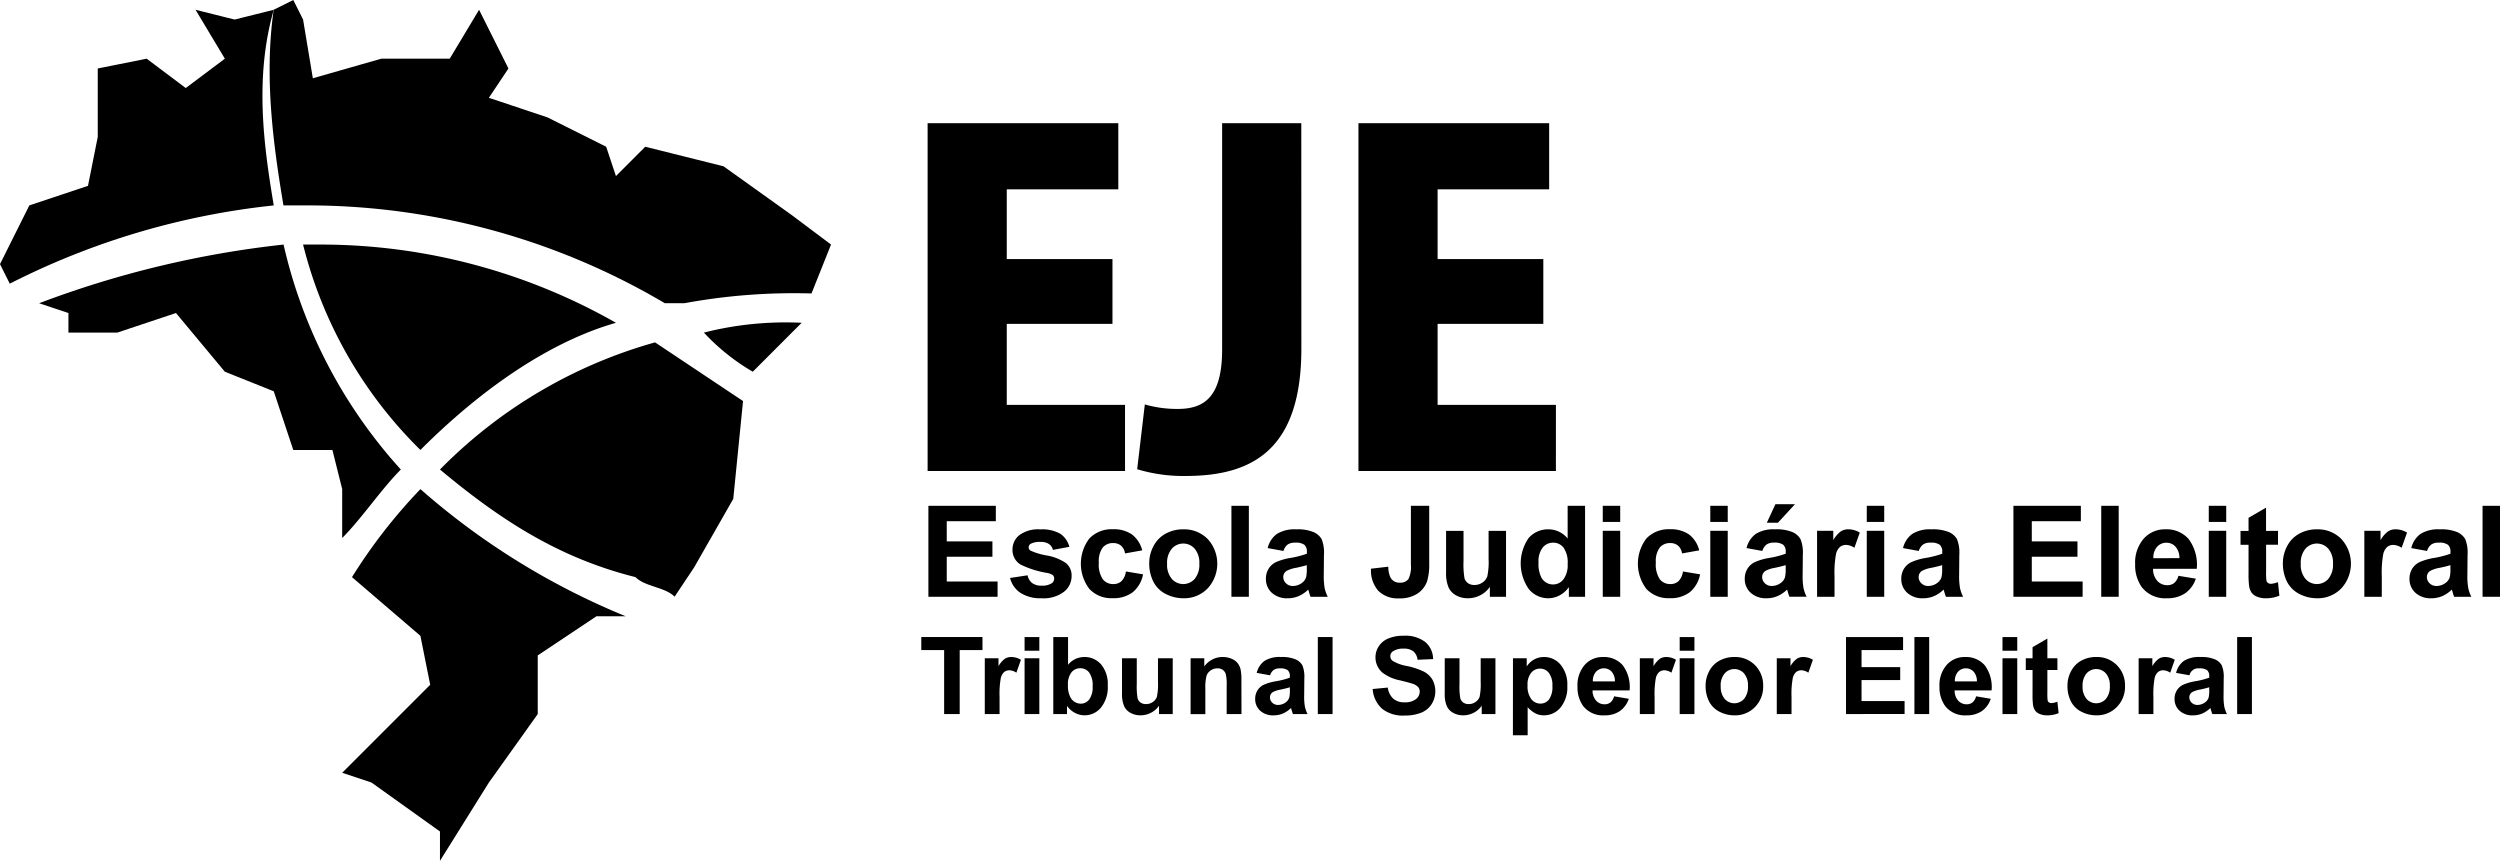 <svg id="Grupo_630" data-name="Grupo 630" xmlns="http://www.w3.org/2000/svg" width="174.254" height="60" viewBox="0 0 174.254 60">
  <path id="Caminho_1225" data-name="Caminho 1225" d="M44.758,23.971a41.618,41.618,0,0,0-20.444-5.453H22.95a30.355,30.355,0,0,0,8.178,14.317c4.089-4.091,8.859-7.5,13.63-8.864Z" transform="translate(-1.825 -1.472)" fill-rule="evenodd"/>
  <path id="Caminho_1226" data-name="Caminho 1226" d="M49.67,43.652l1.363-2.046,2.726-4.773.681-6.818-6.133-4.09a33.8,33.8,0,0,0-14.992,8.863c4.089,3.409,8.178,6.136,13.63,7.5.681.681,2.044.681,2.726,1.364Z" transform="translate(-2.649 -2.061)" fill-rule="evenodd"/>
  <path id="Caminho_1227" data-name="Caminho 1227" d="M26.593,43.171l4.77,4.091.682,3.41-6.133,6.136,2.044.682L32.726,60.9v2.046l3.408-5.455,3.407-4.774v-4.09l4.09-2.727h2.044a50.682,50.682,0,0,1-14.311-8.863,37.43,37.43,0,0,0-4.77,6.136Z" transform="translate(-2.06 -2.944)" fill-rule="evenodd"/>
  <path id="Caminho_1228" data-name="Caminho 1228" d="M2.961,22.608l2.044.682v1.364H8.413L12.5,23.29l3.407,4.091,3.408,1.364,1.362,4.091h2.727l.682,2.727v3.409c1.362-1.363,2.726-3.409,4.089-4.772A34.8,34.8,0,0,1,20,18.518a69.2,69.2,0,0,0-17.037,4.09Z" transform="translate(-0.235 -1.472)" fill-rule="evenodd"/>
  <path id="Caminho_1229" data-name="Caminho 1229" d="M53.3,25.125a14.855,14.855,0,0,0,3.408,2.727l3.407-3.41a23.134,23.134,0,0,0-6.814.683Z" transform="translate(-4.238 -1.943)" fill-rule="evenodd"/>
  <path id="Caminho_1230" data-name="Caminho 1230" d="M21.386,14.318H23.43a48.97,48.97,0,0,1,24.534,6.817h1.362a42,42,0,0,1,8.86-.68l1.363-3.41L56.823,15l-4.77-3.41L46.6,10.227l-2.044,2.046-.681-2.046-4.09-2.045L35.7,6.817l1.363-2.044L35.016.682,32.971,4.091H28.2L23.43,5.455l-.681-4.092L22.067,0,20.7.682c-.681,4.773,0,9.545.681,13.636Z" transform="translate(-1.624)" fill-rule="evenodd"/>
  <path id="Caminho_1231" data-name="Caminho 1231" d="M6.133,13.013,2.044,14.377,0,18.468l.681,1.364a52.681,52.681,0,0,1,18.4-5.455c-.681-4.092-1.363-8.863,0-13.636l-2.726.681L13.63.741,15.673,4.15,12.948,6.195,10.222,4.15l-3.408.682V9.6Z" transform="translate(0 -0.059)" fill-rule="evenodd"/>
  <g id="Grupo_627" data-name="Grupo 627" transform="translate(64.656 8.587)">
    <path id="Caminho_1232" data-name="Caminho 1232" d="M84,33.573H70.24V9.329H83.532v4.61H75.757V18.8h7.368v4.516H75.757v5.645H84Z" transform="translate(-70.24 -9.329)"/>
    <path id="Caminho_1233" data-name="Caminho 1233" d="M97.553,25.042c0,7.057-3.418,8.876-8.057,8.876a11.032,11.032,0,0,1-3.387-.471l.533-4.516a8.053,8.053,0,0,0,2.288.314c1.819,0,3.1-.784,3.1-4.139V9.329h5.518Z" transform="translate(-71.502 -9.329)"/>
    <path id="Caminho_1234" data-name="Caminho 1234" d="M116.627,33.573H102.864V9.329h13.293v4.61h-7.775V18.8h7.368v4.516h-7.368v5.645h8.246Z" transform="translate(-72.834 -9.329)"/>
  </g>
  <g id="Grupo_628" data-name="Grupo 628" transform="translate(64.71 35.143)">
    <path id="Caminho_1235" data-name="Caminho 1235" d="M70.3,44.64V38.3H75v1.073H71.579v1.407h3.183v1.069H71.579v1.727h3.543V44.64Z" transform="translate(-70.299 -38.187)"/>
    <path id="Caminho_1236" data-name="Caminho 1236" d="M76.484,43.471l1.221-.186a.891.891,0,0,0,.316.538,1.066,1.066,0,0,0,.666.184,1.2,1.2,0,0,0,.71-.173.387.387,0,0,0,.16-.324.319.319,0,0,0-.087-.23.974.974,0,0,0-.407-.16,6.561,6.561,0,0,1-1.864-.593,1.184,1.184,0,0,1-.546-1.035,1.276,1.276,0,0,1,.472-1,2.2,2.2,0,0,1,1.462-.407,2.547,2.547,0,0,1,1.4.307,1.572,1.572,0,0,1,.631.909l-1.147.213a.705.705,0,0,0-.278-.411,1.018,1.018,0,0,0-.586-.144,1.325,1.325,0,0,0-.689.134.288.288,0,0,0-.138.247.269.269,0,0,0,.122.221,4.6,4.6,0,0,0,1.135.342,3.37,3.37,0,0,1,1.356.541,1.123,1.123,0,0,1,.381.9,1.389,1.389,0,0,1-.527,1.086,2.338,2.338,0,0,1-1.562.455,2.566,2.566,0,0,1-1.486-.381A1.76,1.76,0,0,1,76.484,43.471Z" transform="translate(-70.791 -38.329)"/>
    <path id="Caminho_1237" data-name="Caminho 1237" d="M86.121,41.546l-1.2.215a.863.863,0,0,0-.274-.54.832.832,0,0,0-.556-.182.909.909,0,0,0-.724.314,1.608,1.608,0,0,0-.27,1.05,1.856,1.856,0,0,0,.274,1.154.9.9,0,0,0,.737.339.818.818,0,0,0,.566-.2,1.18,1.18,0,0,0,.312-.678l1.194.2a2.125,2.125,0,0,1-.713,1.243,2.217,2.217,0,0,1-1.415.42,2.1,2.1,0,0,1-1.607-.637,2.9,2.9,0,0,1,0-3.534,2.141,2.141,0,0,1,1.627-.634,2.216,2.216,0,0,1,1.334.362A2,2,0,0,1,86.121,41.546Z" transform="translate(-71.217 -38.329)"/>
    <path id="Caminho_1238" data-name="Caminho 1238" d="M87.022,42.419a2.485,2.485,0,0,1,.3-1.172,2.049,2.049,0,0,1,.846-.866,2.5,2.5,0,0,1,1.222-.3,2.3,2.3,0,0,1,1.708.677,2.545,2.545,0,0,1-.006,3.441,2.274,2.274,0,0,1-1.694.687,2.668,2.668,0,0,1-1.2-.286,1.963,1.963,0,0,1-.872-.838A2.791,2.791,0,0,1,87.022,42.419Zm1.245.064a1.525,1.525,0,0,0,.325,1.048,1.06,1.06,0,0,0,1.6,0,1.543,1.543,0,0,0,.322-1.056,1.513,1.513,0,0,0-.322-1.039,1.06,1.06,0,0,0-1.6,0A1.521,1.521,0,0,0,88.267,42.484Z" transform="translate(-71.628 -38.329)"/>
    <path id="Caminho_1239" data-name="Caminho 1239" d="M93.245,44.64V38.3H94.46V44.64Z" transform="translate(-72.123 -38.187)"/>
    <path id="Caminho_1240" data-name="Caminho 1240" d="M97.079,41.589l-1.1-.2a1.712,1.712,0,0,1,.64-.986,2.334,2.334,0,0,1,1.349-.321,2.9,2.9,0,0,1,1.211.193,1.2,1.2,0,0,1,.561.489,2.519,2.519,0,0,1,.162,1.089l-.013,1.419a4.968,4.968,0,0,0,.058.894,2.637,2.637,0,0,0,.219.616h-1.2c-.031-.08-.071-.2-.116-.359-.02-.072-.035-.12-.044-.142a2.219,2.219,0,0,1-.666.454,1.92,1.92,0,0,1-.758.152,1.567,1.567,0,0,1-1.118-.386,1.284,1.284,0,0,1-.408-.974,1.306,1.306,0,0,1,.185-.695,1.219,1.219,0,0,1,.522-.467,4.04,4.04,0,0,1,.967-.284,6.743,6.743,0,0,0,1.181-.3v-.122a.629.629,0,0,0-.173-.5,1.032,1.032,0,0,0-.654-.149.874.874,0,0,0-.506.127A.888.888,0,0,0,97.079,41.589Zm1.627.987q-.233.077-.74.186a2.173,2.173,0,0,0-.662.213.506.506,0,0,0-.238.427.6.6,0,0,0,.191.442.663.663,0,0,0,.484.186,1.054,1.054,0,0,0,.627-.215.763.763,0,0,0,.29-.4,2.377,2.377,0,0,0,.048-.593Z" transform="translate(-72.33 -38.329)"/>
    <path id="Caminho_1241" data-name="Caminho 1241" d="M106.595,38.3h1.277v4.016a4.119,4.119,0,0,1-.138,1.212,1.714,1.714,0,0,1-.676.888,2.228,2.228,0,0,1-1.289.336,1.909,1.909,0,0,1-1.444-.527,2.15,2.15,0,0,1-.511-1.542l1.207-.139a1.7,1.7,0,0,0,.16.77.688.688,0,0,0,.631.342.7.7,0,0,0,.606-.244,1.931,1.931,0,0,0,.177-1.015Z" transform="translate(-72.963 -38.187)"/>
    <path id="Caminho_1242" data-name="Caminho 1242" d="M112.551,44.791V44.1a1.773,1.773,0,0,1-.659.581,1.849,1.849,0,0,1-.863.213,1.679,1.679,0,0,1-.83-.2,1.192,1.192,0,0,1-.532-.571A2.555,2.555,0,0,1,109.5,43.1V40.195h1.216v2.112a5.826,5.826,0,0,0,.067,1.188.641.641,0,0,0,.244.346.745.745,0,0,0,.449.128.957.957,0,0,0,.559-.171.868.868,0,0,0,.338-.424,4.962,4.962,0,0,0,.09-1.239V40.195h1.216v4.6Z" transform="translate(-73.416 -38.338)"/>
    <path id="Caminho_1243" data-name="Caminho 1243" d="M119.637,44.64h-1.129v-.675a1.818,1.818,0,0,1-.664.586,1.709,1.709,0,0,1-.772.193,1.749,1.749,0,0,1-1.356-.64,3.114,3.114,0,0,1-.015-3.557,1.791,1.791,0,0,1,1.388-.608,1.722,1.722,0,0,1,1.333.641V38.3h1.215Zm-3.244-2.4a2.108,2.108,0,0,0,.2,1.064.919.919,0,0,0,.822.477.9.9,0,0,0,.714-.357,1.65,1.65,0,0,0,.294-1.067,1.808,1.808,0,0,0-.285-1.14.9.9,0,0,0-.731-.348.915.915,0,0,0-.725.343A1.559,1.559,0,0,0,116.393,42.243Z" transform="translate(-73.865 -38.187)"/>
    <path id="Caminho_1244" data-name="Caminho 1244" d="M121.364,39.422V38.3h1.216v1.126Zm0,5.218v-4.6h1.216v4.6Z" transform="translate(-74.359 -38.187)"/>
    <path id="Caminho_1245" data-name="Caminho 1245" d="M128.3,41.546l-1.2.215a.868.868,0,0,0-.274-.54.834.834,0,0,0-.556-.182.909.909,0,0,0-.724.314,1.607,1.607,0,0,0-.271,1.05,1.849,1.849,0,0,0,.275,1.154.9.9,0,0,0,.737.339.822.822,0,0,0,.566-.2,1.18,1.18,0,0,0,.311-.678l1.195.2a2.126,2.126,0,0,1-.714,1.243,2.212,2.212,0,0,1-1.414.42,2.1,2.1,0,0,1-1.607-.637,2.9,2.9,0,0,1,0-3.534,2.141,2.141,0,0,1,1.627-.634,2.217,2.217,0,0,1,1.335.362A2.006,2.006,0,0,1,128.3,41.546Z" transform="translate(-74.57 -38.329)"/>
    <path id="Caminho_1246" data-name="Caminho 1246" d="M129.506,39.422V38.3h1.216v1.126Zm0,5.218v-4.6h1.216v4.6Z" transform="translate(-75.006 -38.187)"/>
    <path id="Caminho_1247" data-name="Caminho 1247" d="M133.34,41.437l-1.1-.2a1.712,1.712,0,0,1,.64-.986,2.336,2.336,0,0,1,1.35-.321,2.9,2.9,0,0,1,1.211.193,1.2,1.2,0,0,1,.56.489,2.5,2.5,0,0,1,.162,1.089l-.013,1.419a4.865,4.865,0,0,0,.059.894,2.592,2.592,0,0,0,.218.616h-1.2c-.032-.08-.071-.2-.117-.359-.02-.072-.035-.12-.044-.142a2.207,2.207,0,0,1-.666.454,1.919,1.919,0,0,1-.757.152,1.565,1.565,0,0,1-1.118-.386,1.281,1.281,0,0,1-.409-.974,1.314,1.314,0,0,1,.185-.695,1.219,1.219,0,0,1,.522-.467,4.068,4.068,0,0,1,.967-.284,6.743,6.743,0,0,0,1.181-.3v-.122a.629.629,0,0,0-.173-.5,1.03,1.03,0,0,0-.654-.149.871.871,0,0,0-.505.127A.883.883,0,0,0,133.34,41.437Zm1.627.987q-.233.077-.739.186a2.172,2.172,0,0,0-.663.213.506.506,0,0,0-.237.427.6.6,0,0,0,.191.442.663.663,0,0,0,.484.186,1.059,1.059,0,0,0,.628-.215.773.773,0,0,0,.29-.4,2.438,2.438,0,0,0,.047-.593Zm-1.314-2.952.6-1.294h1.363l-1.19,1.294Z" transform="translate(-75.213 -38.178)"/>
    <path id="Caminho_1248" data-name="Caminho 1248" d="M138.808,44.782h-1.216v-4.6h1.129v.654a1.97,1.97,0,0,1,.522-.61.962.962,0,0,1,.526-.147,1.537,1.537,0,0,1,.8.23l-.376,1.059a1.077,1.077,0,0,0-.572-.2.674.674,0,0,0-.433.14.963.963,0,0,0-.279.509,7.206,7.206,0,0,0-.1,1.54Z" transform="translate(-75.649 -38.329)"/>
    <path id="Caminho_1249" data-name="Caminho 1249" d="M141.355,39.422V38.3h1.216v1.126Zm0,5.218v-4.6h1.216v4.6Z" transform="translate(-75.948 -38.187)"/>
    <path id="Caminho_1250" data-name="Caminho 1250" d="M145.189,41.589l-1.1-.2a1.712,1.712,0,0,1,.64-.986,2.338,2.338,0,0,1,1.35-.321,2.9,2.9,0,0,1,1.211.193,1.2,1.2,0,0,1,.56.489,2.5,2.5,0,0,1,.162,1.089L148,43.272a4.865,4.865,0,0,0,.059.894,2.591,2.591,0,0,0,.218.616h-1.2c-.032-.08-.071-.2-.117-.359-.02-.072-.035-.12-.043-.142a2.222,2.222,0,0,1-.666.454,1.919,1.919,0,0,1-.757.152,1.565,1.565,0,0,1-1.118-.386,1.281,1.281,0,0,1-.409-.974,1.307,1.307,0,0,1,.186-.695,1.211,1.211,0,0,1,.521-.467,4.067,4.067,0,0,1,.967-.284,6.743,6.743,0,0,0,1.181-.3v-.122a.629.629,0,0,0-.172-.5,1.034,1.034,0,0,0-.654-.149.874.874,0,0,0-.506.127A.883.883,0,0,0,145.189,41.589Zm1.627.987q-.233.077-.739.186a2.154,2.154,0,0,0-.662.213.505.505,0,0,0-.238.427.6.6,0,0,0,.191.442.663.663,0,0,0,.484.186,1.059,1.059,0,0,0,.628-.215.773.773,0,0,0,.29-.4,2.437,2.437,0,0,0,.047-.593Z" transform="translate(-76.155 -38.329)"/>
    <path id="Caminho_1251" data-name="Caminho 1251" d="M152.46,44.64V38.3h4.7v1.073H153.74v1.407h3.184v1.069H153.74v1.727h3.543V44.64Z" transform="translate(-76.831 -38.187)"/>
    <path id="Caminho_1252" data-name="Caminho 1252" d="M159.11,44.64V38.3h1.216V44.64Z" transform="translate(-77.36 -38.187)"/>
    <path id="Caminho_1253" data-name="Caminho 1253" d="M164.694,43.32l1.211.2a1.992,1.992,0,0,1-.738,1.015,2.169,2.169,0,0,1-1.261.349,2.055,2.055,0,0,1-1.774-.784,2.631,2.631,0,0,1-.454-1.584,2.537,2.537,0,0,1,.6-1.789,1.964,1.964,0,0,1,1.51-.647,2.04,2.04,0,0,1,1.617.677,3,3,0,0,1,.567,2.075h-3.046a1.23,1.23,0,0,0,.295.842.92.92,0,0,0,.7.3.743.743,0,0,0,.48-.155A.967.967,0,0,0,164.694,43.32Zm.069-1.23a1.17,1.17,0,0,0-.273-.8.832.832,0,0,0-.631-.274.843.843,0,0,0-.657.289,1.123,1.123,0,0,0-.255.788Z" transform="translate(-77.564 -38.329)"/>
    <path id="Caminho_1254" data-name="Caminho 1254" d="M167.252,39.422V38.3h1.216v1.126Zm0,5.218v-4.6h1.216v4.6Z" transform="translate(-78.007 -38.187)"/>
    <path id="Caminho_1255" data-name="Caminho 1255" d="M172.269,40.055v.969h-.83v1.853a4.643,4.643,0,0,0,.024.655.267.267,0,0,0,.108.154.343.343,0,0,0,.205.061,1.586,1.586,0,0,0,.489-.117l.1.944a2.426,2.426,0,0,1-.96.182,1.522,1.522,0,0,1-.593-.11.863.863,0,0,1-.387-.286,1.116,1.116,0,0,1-.171-.474,5.919,5.919,0,0,1-.039-.856v-2h-.559v-.969h.559v-.913l1.22-.71v1.623Z" transform="translate(-78.198 -38.198)"/>
    <path id="Caminho_1256" data-name="Caminho 1256" d="M172.864,42.419a2.5,2.5,0,0,1,.3-1.172,2.054,2.054,0,0,1,.846-.866,2.5,2.5,0,0,1,1.222-.3,2.294,2.294,0,0,1,1.708.677,2.545,2.545,0,0,1-.006,3.441,2.272,2.272,0,0,1-1.694.687,2.664,2.664,0,0,1-1.2-.286,1.965,1.965,0,0,1-.873-.838A2.8,2.8,0,0,1,172.864,42.419Zm1.246.064a1.524,1.524,0,0,0,.324,1.048,1.061,1.061,0,0,0,1.6,0,1.548,1.548,0,0,0,.322-1.056,1.517,1.517,0,0,0-.322-1.039,1.061,1.061,0,0,0-1.6,0A1.521,1.521,0,0,0,174.11,42.484Z" transform="translate(-78.453 -38.329)"/>
    <path id="Caminho_1257" data-name="Caminho 1257" d="M180.247,44.782h-1.216v-4.6h1.129v.654a1.97,1.97,0,0,1,.522-.61.962.962,0,0,1,.526-.147,1.537,1.537,0,0,1,.8.23l-.377,1.059a1.071,1.071,0,0,0-.571-.2.674.674,0,0,0-.433.14.963.963,0,0,0-.279.509,7.2,7.2,0,0,0-.1,1.54Z" transform="translate(-78.943 -38.329)"/>
    <path id="Caminho_1258" data-name="Caminho 1258" d="M183.675,41.589l-1.1-.2a1.712,1.712,0,0,1,.64-.986,2.335,2.335,0,0,1,1.35-.321,2.9,2.9,0,0,1,1.211.193,1.2,1.2,0,0,1,.56.489,2.5,2.5,0,0,1,.162,1.089l-.013,1.419a4.864,4.864,0,0,0,.059.894,2.589,2.589,0,0,0,.218.616h-1.2c-.032-.08-.071-.2-.117-.359-.02-.072-.035-.12-.044-.142a2.207,2.207,0,0,1-.666.454,1.92,1.92,0,0,1-.758.152,1.564,1.564,0,0,1-1.117-.386,1.281,1.281,0,0,1-.409-.974,1.315,1.315,0,0,1,.185-.695,1.219,1.219,0,0,1,.522-.467,4.068,4.068,0,0,1,.967-.284,6.744,6.744,0,0,0,1.181-.3v-.122a.629.629,0,0,0-.173-.5,1.03,1.03,0,0,0-.654-.149.871.871,0,0,0-.505.127A.883.883,0,0,0,183.675,41.589Zm1.627.987q-.233.077-.739.186a2.172,2.172,0,0,0-.663.213.506.506,0,0,0-.237.427.6.6,0,0,0,.191.442.663.663,0,0,0,.484.186,1.059,1.059,0,0,0,.628-.215.773.773,0,0,0,.29-.4,2.436,2.436,0,0,0,.047-.593Z" transform="translate(-79.215 -38.329)"/>
    <path id="Caminho_1259" data-name="Caminho 1259" d="M187.983,44.64V38.3H189.2V44.64Z" transform="translate(-79.655 -38.187)"/>
  </g>
  <g id="Grupo_629" data-name="Grupo 629" transform="translate(64.216 44.312)">
    <path id="Caminho_1260" data-name="Caminho 1260" d="M71.354,53.606v-4.46H69.762v-.909h4.265v.909H72.438v4.46Z" transform="translate(-69.762 -48.147)"/>
    <path id="Caminho_1261" data-name="Caminho 1261" d="M75.6,53.727H74.569V49.838h.955v.552a1.684,1.684,0,0,1,.441-.516.816.816,0,0,1,.446-.124,1.3,1.3,0,0,1,.677.194l-.318.9a.9.9,0,0,0-.482-.169.573.573,0,0,0-.366.12.816.816,0,0,0-.237.43,6.147,6.147,0,0,0-.086,1.3Z" transform="translate(-70.144 -48.267)"/>
    <path id="Caminho_1262" data-name="Caminho 1262" d="M77.583,49.19v-.952h1.028v.952Zm0,4.417V49.718h1.028v3.888Z" transform="translate(-70.384 -48.147)"/>
    <path id="Caminho_1263" data-name="Caminho 1263" d="M79.757,53.606V48.238h1.029v1.934a1.452,1.452,0,0,1,1.127-.542,1.516,1.516,0,0,1,1.175.515,2.13,2.13,0,0,1,.465,1.477,2.25,2.25,0,0,1-.473,1.534,1.481,1.481,0,0,1-1.152.538,1.423,1.423,0,0,1-.657-.168,1.555,1.555,0,0,1-.558-.492v.572Zm1.022-2.029a1.662,1.662,0,0,0,.19.894.814.814,0,0,0,.711.41.729.729,0,0,0,.58-.29,1.439,1.439,0,0,0,.239-.918,1.517,1.517,0,0,0-.241-.961.764.764,0,0,0-.619-.3.775.775,0,0,0-.615.287A1.321,1.321,0,0,0,80.779,51.578Z" transform="translate(-70.557 -48.147)"/>
    <path id="Caminho_1264" data-name="Caminho 1264" d="M87.539,53.734v-.582a1.507,1.507,0,0,1-.558.491,1.566,1.566,0,0,1-.731.179,1.423,1.423,0,0,1-.7-.172,1.017,1.017,0,0,1-.45-.483,2.151,2.151,0,0,1-.14-.861v-2.46h1.029v1.787a4.954,4.954,0,0,0,.057,1.005.544.544,0,0,0,.206.293.639.639,0,0,0,.381.108.807.807,0,0,0,.472-.145.733.733,0,0,0,.285-.358,4.154,4.154,0,0,0,.077-1.049v-1.64h1.028v3.888Z" transform="translate(-70.97 -48.275)"/>
    <path id="Caminho_1265" data-name="Caminho 1265" d="M93.7,53.727H92.668V51.742a3.051,3.051,0,0,0-.066-.815.577.577,0,0,0-.214-.287.616.616,0,0,0-.357-.1.819.819,0,0,0-.48.147.738.738,0,0,0-.292.388,3.4,3.4,0,0,0-.078.893v1.762H90.153V49.838h.955v.571a1.557,1.557,0,0,1,1.282-.659,1.537,1.537,0,0,1,.621.122,1.041,1.041,0,0,1,.427.314,1.137,1.137,0,0,1,.2.431,3.225,3.225,0,0,1,.057.692Z" transform="translate(-71.383 -48.267)"/>
    <path id="Caminho_1266" data-name="Caminho 1266" d="M96.084,51.024l-.933-.168a1.453,1.453,0,0,1,.542-.835,1.98,1.98,0,0,1,1.141-.271,2.468,2.468,0,0,1,1.025.163,1.027,1.027,0,0,1,.474.413,2.133,2.133,0,0,1,.137.921l-.011,1.2a4.059,4.059,0,0,0,.05.756,2.159,2.159,0,0,0,.184.522H97.677q-.04-.1-.1-.3-.025-.091-.036-.122a1.828,1.828,0,0,1-.564.385,1.609,1.609,0,0,1-.641.129,1.326,1.326,0,0,1-.946-.326,1.086,1.086,0,0,1-.346-.824,1.108,1.108,0,0,1,.158-.588,1.021,1.021,0,0,1,.441-.395,3.4,3.4,0,0,1,.817-.24,5.632,5.632,0,0,0,1-.253v-.1a.535.535,0,0,0-.146-.423.879.879,0,0,0-.552-.126.741.741,0,0,0-.429.109A.751.751,0,0,0,96.084,51.024Zm1.376.835q-.2.066-.626.158a1.867,1.867,0,0,0-.56.179.43.43,0,0,0-.2.363.5.5,0,0,0,.161.374.562.562,0,0,0,.41.157.888.888,0,0,0,.531-.183.644.644,0,0,0,.245-.34,2.048,2.048,0,0,0,.041-.5Z" transform="translate(-71.772 -48.267)"/>
    <path id="Caminho_1267" data-name="Caminho 1267" d="M99.787,53.606V48.238h1.028v5.368Z" transform="translate(-72.149 -48.147)"/>
    <path id="Caminho_1268" data-name="Caminho 1268" d="M103.94,51.852l1.054-.1a1.281,1.281,0,0,0,.387.779,1.165,1.165,0,0,0,.785.249,1.205,1.205,0,0,0,.789-.222.657.657,0,0,0,.265-.517.489.489,0,0,0-.111-.325.9.9,0,0,0-.39-.232c-.127-.044-.416-.122-.867-.234a2.957,2.957,0,0,1-1.222-.532,1.4,1.4,0,0,1-.494-1.08,1.378,1.378,0,0,1,.232-.767,1.455,1.455,0,0,1,.67-.544,2.674,2.674,0,0,1,1.056-.187,2.266,2.266,0,0,1,1.522.443,1.563,1.563,0,0,1,.536,1.183l-1.083.048a.913.913,0,0,0-.3-.595,1.087,1.087,0,0,0-.686-.182,1.242,1.242,0,0,0-.74.194.391.391,0,0,0-.172.334.411.411,0,0,0,.161.325,2.84,2.84,0,0,0,1,.359,5.214,5.214,0,0,1,1.169.387,1.51,1.51,0,0,1,.594.545,1.7,1.7,0,0,1-.042,1.72,1.535,1.535,0,0,1-.725.6,3.03,3.03,0,0,1-1.167.2,2.323,2.323,0,0,1-1.563-.471A2.047,2.047,0,0,1,103.94,51.852Z" transform="translate(-72.479 -48.139)"/>
    <path id="Caminho_1269" data-name="Caminho 1269" d="M111.975,53.734v-.582a1.5,1.5,0,0,1-.559.491,1.562,1.562,0,0,1-.73.179,1.426,1.426,0,0,1-.7-.172,1.021,1.021,0,0,1-.45-.483,2.152,2.152,0,0,1-.139-.861v-2.46h1.029v1.787a4.984,4.984,0,0,0,.056,1.005.545.545,0,0,0,.207.293.636.636,0,0,0,.38.108.807.807,0,0,0,.472-.145.735.735,0,0,0,.286-.358,4.219,4.219,0,0,0,.076-1.049v-1.64h1.028v3.888Z" transform="translate(-72.913 -48.275)"/>
    <path id="Caminho_1270" data-name="Caminho 1270" d="M114.564,49.838h.959v.571a1.443,1.443,0,0,1,.5-.477,1.4,1.4,0,0,1,.707-.182,1.479,1.479,0,0,1,1.149.53,2.148,2.148,0,0,1,.473,1.48,2.217,2.217,0,0,1-.476,1.514,1.482,1.482,0,0,1-1.153.54,1.306,1.306,0,0,1-.584-.129,1.962,1.962,0,0,1-.551-.439v1.96h-1.028Zm1.017,1.878a1.5,1.5,0,0,0,.261.968.793.793,0,0,0,.633.313.744.744,0,0,0,.6-.286,1.488,1.488,0,0,0,.237-.944,1.4,1.4,0,0,0-.245-.908.759.759,0,0,0-.608-.3.788.788,0,0,0-.626.291A1.294,1.294,0,0,0,115.581,51.716Z" transform="translate(-73.324 -48.267)"/>
    <path id="Caminho_1271" data-name="Caminho 1271" d="M122,52.489l1.025.172a1.684,1.684,0,0,1-.624.859,1.838,1.838,0,0,1-1.067.295,1.738,1.738,0,0,1-1.5-.664,2.225,2.225,0,0,1-.384-1.34,2.144,2.144,0,0,1,.505-1.513,1.66,1.66,0,0,1,1.277-.548,1.727,1.727,0,0,1,1.37.573,2.539,2.539,0,0,1,.48,1.756H120.5a1.041,1.041,0,0,0,.249.712.777.777,0,0,0,.593.254.635.635,0,0,0,.406-.131A.821.821,0,0,0,122,52.489Zm.058-1.04a.994.994,0,0,0-.23-.68.742.742,0,0,0-1.091.014.945.945,0,0,0-.216.666Z" transform="translate(-73.712 -48.267)"/>
    <path id="Caminho_1272" data-name="Caminho 1272" d="M125.2,53.727h-1.029V49.838h.955v.552a1.672,1.672,0,0,1,.441-.516.813.813,0,0,1,.445-.124,1.3,1.3,0,0,1,.677.194l-.318.9a.9.9,0,0,0-.483-.169.573.573,0,0,0-.366.12.815.815,0,0,0-.236.43,6.148,6.148,0,0,0-.086,1.3Z" transform="translate(-74.088 -48.267)"/>
    <path id="Caminho_1273" data-name="Caminho 1273" d="M127.187,49.19v-.952h1.029v.952Zm0,4.417V49.718h1.029v3.888Z" transform="translate(-74.327 -48.147)"/>
    <path id="Caminho_1274" data-name="Caminho 1274" d="M129.151,51.727a2.1,2.1,0,0,1,.252-.992,1.735,1.735,0,0,1,.716-.733,2.119,2.119,0,0,1,1.034-.252,1.938,1.938,0,0,1,1.445.573,1.979,1.979,0,0,1,.564,1.449,2,2,0,0,1-.569,1.463,1.922,1.922,0,0,1-1.433.581,2.255,2.255,0,0,1-1.019-.242,1.65,1.65,0,0,1-.738-.708A2.364,2.364,0,0,1,129.151,51.727Zm1.054.055a1.294,1.294,0,0,0,.274.886.9.9,0,0,0,1.352,0,1.306,1.306,0,0,0,.273-.894,1.281,1.281,0,0,0-.273-.879.9.9,0,0,0-1.352,0A1.294,1.294,0,0,0,130.2,51.782Z" transform="translate(-74.483 -48.267)"/>
    <path id="Caminho_1275" data-name="Caminho 1275" d="M135.568,53.727H134.54V49.838h.955v.552a1.659,1.659,0,0,1,.441-.516.811.811,0,0,1,.445-.124,1.3,1.3,0,0,1,.677.194l-.318.9a.9.9,0,0,0-.483-.169.573.573,0,0,0-.366.12.816.816,0,0,0-.237.43,6.149,6.149,0,0,0-.086,1.3Z" transform="translate(-74.912 -48.267)"/>
    <path id="Caminho_1276" data-name="Caminho 1276" d="M139.783,53.606V48.238h3.978v.909h-2.895v1.19h2.694v.9h-2.694V52.7h3v.9Z" transform="translate(-75.329 -48.147)"/>
    <path id="Caminho_1277" data-name="Caminho 1277" d="M144.962,53.606V48.238h1.029v5.368Z" transform="translate(-75.74 -48.147)"/>
    <path id="Caminho_1278" data-name="Caminho 1278" d="M149.41,52.489l1.025.172a1.684,1.684,0,0,1-.624.859,1.836,1.836,0,0,1-1.067.295,1.738,1.738,0,0,1-1.5-.664,2.225,2.225,0,0,1-.384-1.34,2.144,2.144,0,0,1,.505-1.513,1.66,1.66,0,0,1,1.277-.548,1.727,1.727,0,0,1,1.37.573,2.539,2.539,0,0,1,.48,1.756h-2.577a1.046,1.046,0,0,0,.249.712.778.778,0,0,0,.593.254.635.635,0,0,0,.406-.131A.815.815,0,0,0,149.41,52.489Zm.058-1.04a.99.99,0,0,0-.23-.68.742.742,0,0,0-1.091.014.953.953,0,0,0-.216.666Z" transform="translate(-75.891 -48.267)"/>
    <path id="Caminho_1279" data-name="Caminho 1279" d="M151.632,49.19v-.952h1.029v.952Zm0,4.417V49.718h1.029v3.888Z" transform="translate(-76.271 -48.147)"/>
    <path id="Caminho_1280" data-name="Caminho 1280" d="M155.6,49.727v.819h-.7v1.568a4.061,4.061,0,0,0,.019.555.232.232,0,0,0,.092.131.292.292,0,0,0,.174.051,1.343,1.343,0,0,0,.413-.1l.087.8a2.043,2.043,0,0,1-.812.154,1.283,1.283,0,0,1-.5-.094.731.731,0,0,1-.328-.241.951.951,0,0,1-.145-.4,4.964,4.964,0,0,1-.033-.725v-1.7h-.472v-.819h.472v-.773l1.033-.6v1.373Z" transform="translate(-76.411 -48.156)"/>
    <path id="Caminho_1281" data-name="Caminho 1281" d="M156.552,51.727a2.1,2.1,0,0,1,.252-.992A1.735,1.735,0,0,1,157.52,50a2.119,2.119,0,0,1,1.034-.252,1.938,1.938,0,0,1,1.445.573,1.979,1.979,0,0,1,.564,1.449,2,2,0,0,1-.569,1.463,1.924,1.924,0,0,1-1.433.581,2.262,2.262,0,0,1-1.02-.242,1.653,1.653,0,0,1-.737-.708A2.364,2.364,0,0,1,156.552,51.727Zm1.054.055a1.289,1.289,0,0,0,.274.886.9.9,0,0,0,1.352,0,1.306,1.306,0,0,0,.273-.894,1.281,1.281,0,0,0-.273-.879.9.9,0,0,0-1.352,0A1.289,1.289,0,0,0,157.606,51.782Z" transform="translate(-76.662 -48.267)"/>
    <path id="Caminho_1282" data-name="Caminho 1282" d="M162.969,53.727H161.94V49.838h.956v.552a1.66,1.66,0,0,1,.441-.516.811.811,0,0,1,.445-.124,1.3,1.3,0,0,1,.677.194l-.318.9a.9.9,0,0,0-.483-.169.573.573,0,0,0-.366.12.816.816,0,0,0-.237.43,6.148,6.148,0,0,0-.086,1.3Z" transform="translate(-77.09 -48.267)"/>
    <path id="Caminho_1283" data-name="Caminho 1283" d="M165.7,51.024l-.933-.168a1.456,1.456,0,0,1,.541-.835,1.986,1.986,0,0,1,1.142-.271,2.46,2.46,0,0,1,1.025.163,1.018,1.018,0,0,1,.474.413,2.119,2.119,0,0,1,.137.921l-.01,1.2a4.16,4.16,0,0,0,.049.756,2.205,2.205,0,0,0,.185.522h-1.017c-.028-.068-.06-.169-.1-.3-.017-.061-.029-.1-.036-.122a1.828,1.828,0,0,1-.564.385,1.609,1.609,0,0,1-.641.129,1.325,1.325,0,0,1-.946-.326,1.086,1.086,0,0,1-.346-.824,1.1,1.1,0,0,1,.158-.588,1.016,1.016,0,0,1,.441-.395,3.4,3.4,0,0,1,.817-.24,5.632,5.632,0,0,0,1-.253v-.1a.535.535,0,0,0-.146-.423.881.881,0,0,0-.553-.126.617.617,0,0,0-.677.487Zm1.376.835q-.2.066-.626.158a1.867,1.867,0,0,0-.56.179.43.43,0,0,0-.2.363.5.5,0,0,0,.161.374.561.561,0,0,0,.41.157.888.888,0,0,0,.531-.183.645.645,0,0,0,.245-.34,2.049,2.049,0,0,0,.04-.5Z" transform="translate(-77.306 -48.267)"/>
    <path id="Caminho_1284" data-name="Caminho 1284" d="M169.4,53.606V48.238h1.029v5.368Z" transform="translate(-77.683 -48.147)"/>
  </g>
</svg>
